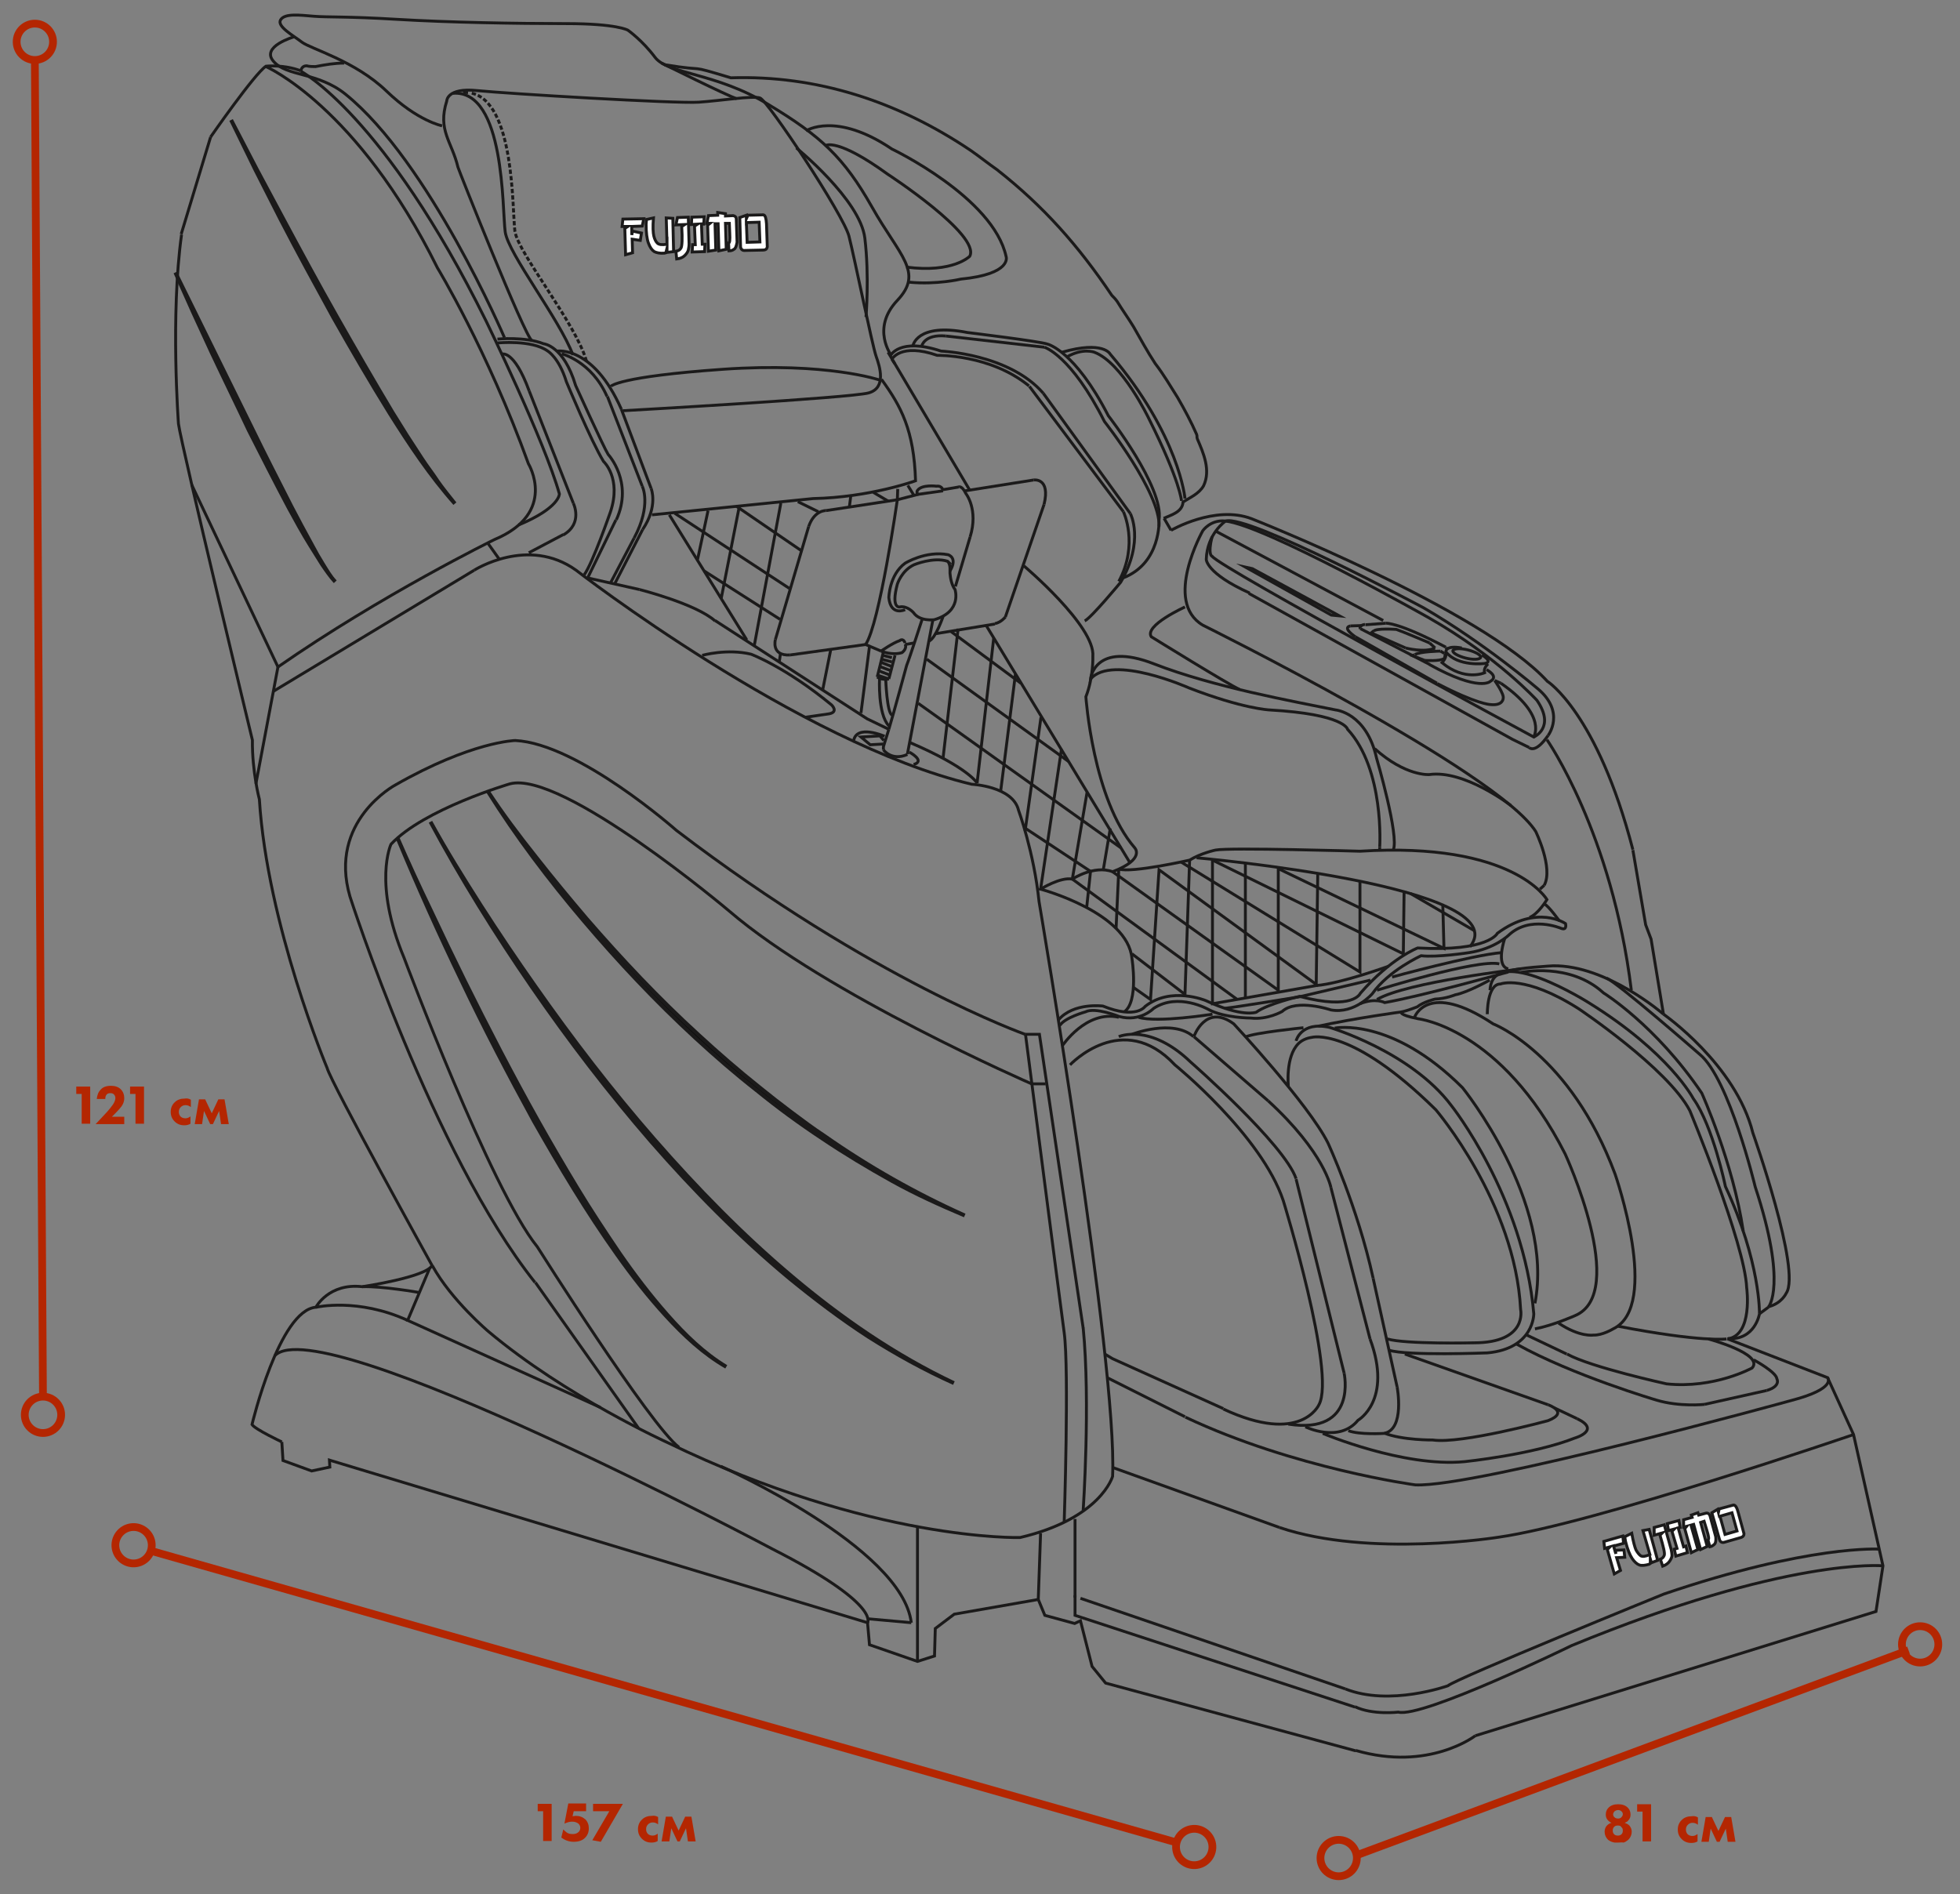 <?xml version="1.0" encoding="UTF-8"?> <!-- Generator: Adobe Illustrator 25.3.1, SVG Export Plug-In . SVG Version: 6.00 Build 0) --> <svg xmlns="http://www.w3.org/2000/svg" xmlns:xlink="http://www.w3.org/1999/xlink" id="Слой_1" x="0px" y="0px" viewBox="0 0 506.3 489.3" style="enable-background:new 0 0 506.3 489.3;" xml:space="preserve"><rect x="0" y="0" width="506.3" height="489.3" fill="#808080" stroke="none"/> <style type="text/css"> .st0{fill-rule:evenodd;clip-rule:evenodd;fill:none;stroke:#1B1A1A;stroke-width:0.75;stroke-miterlimit:10;} .st1{fill-rule:evenodd;clip-rule:evenodd;fill:#080807;stroke:#1B1A1A;stroke-miterlimit:10;} .st2{fill:none;stroke:#1B1A1A;stroke-width:0.75;} .st3{fill:none;stroke:#1B1A1A;stroke-width:0.75;stroke-dasharray:1.111,0.555;} .st4{fill:#FFFFFF;stroke:#1B1A1A;stroke-width:0.75;stroke-miterlimit:10;} .st5{fill:none;stroke:#B42601;stroke-width:2;stroke-miterlimit:10;} .st6{fill:none;stroke:#B42601;stroke-width:2;stroke-miterlimit:10.002;} .st7{fill:#B42601;} </style> <g> <g> <g> <path class="st0" d="M171.6,16.7c12.2,2,4.9-0.3,17.2,3.4c22.1-0.7,43,6,62,18.8c2.3,1.6,4.4,3.3,6.7,4.9 c12.1,9.5,21.1,19.7,29.7,32.5c0.5,0.5,0.9,0.9,1.4,1.6c1.4,2.3,2.8,4.2,4.2,6.5c1.9,3.3,3.5,6.3,5.6,9.5c2.3,3,3.9,5.8,5.8,8.8 c1.9,3.3,3.5,6.3,4.9,9.5c0.2,0.5,0,0.7,0.2,1.2c1.6,3.7,3.5,8.1,1.6,12.1c-1.2,2.1-3.5,3-5.3,4.2c-0.2,2.6-3,3.3-5,4.2"></path> <path class="st0" d="M77.7,18.4c0.1-0.7,0.5-1.4,1.5-1.4c0.7,0.2,1.6,0.2,2.3,0.2c2.6-0.5,4.9-0.9,7.4-0.9"></path> <line class="st0" x1="300.7" y1="133.9" x2="302.5" y2="137"></line> <path class="st0" d="M302.5,137c0,0,11.3-6.6,20.8-3c0,0,59.5,23.5,76.4,42c0,0,12.9,8.1,22.1,43.5"></path> <polyline class="st0" points="421.8,219.6 425.1,238.9 426.5,242.6 429.7,262 "></polyline> <path class="st0" d="M429.7,262c0,0,18.7,13,23.1,30.7c0,0,12.6,35.6,8.6,41.4c0,0-1.2,2.7-4.7,3.5"></path> <line class="st0" x1="456.8" y1="337.7" x2="454.5" y2="339.4"></line> <path class="st0" d="M454.5,339.4c0,0-1.1,6.9-8.2,6.4"></path> <polyline class="st0" points="446.3,345.9 472.1,355.9 478.8,370.6 486.4,404.5 484.6,416.3 381.1,448.4 "></polyline> <path class="st0" d="M381.1,448.4c0,0-12,9.3-30.9,3.8"></path> <polyline class="st0" points="350.2,452.3 285.6,434.8 282.1,430.5 279.1,418.7 277.6,419.4 269.9,417.3 268.2,413.2 246.5,417 241.6,420.7 241.4,427.8 237,429.2 224.6,424.9 224.1,419.2 85.1,377.2 85.2,379 80.5,380 73.1,377.3 72.8,372.5 "></polyline> <path class="st0" d="M72.8,372.5c0,0-7-3.3-7.7-4.5c0,0,7-29.5,16.5-30.3c0,0,3.3-6.3,12-5.3c0,0,16.6-2.5,18-5.5 c0,0-26-47-27.1-51c0,0-15.5-37.1-17.5-69.4c0,0-1.9-7.2-1.8-15.3c0,0-18.3-75.9-19.1-81.7c0,0-2.1-28.2,0.8-48.9"></path> <line class="st0" x1="46.8" y1="60.5" x2="54.4" y2="35.4"></line> <path class="st0" d="M54.4,35.4c0,0,11.3-16.3,14.3-18.3c0,0,4.6-0.5,9,1.2"></path> <path class="st0" d="M134,135.6c10.6-4.4,10.5-8,10.5-8C140.7,114,125.6,83,125.6,83C99.2,29.6,77.7,18.4,77.7,18.4"></path> <line class="st0" x1="49.5" y1="125.2" x2="71.8" y2="172.3"></line> <path class="st0" d="M71.8,172.3c26.9-18.7,55.9-32.9,55.9-32.9c16.5-6.9,8.8-19.6,8.8-19.6C125.8,90.2,113,69.2,113,69.2 c-20.7-41.8-44.3-52-44.3-52"></path> <line class="st0" x1="66.1" y1="202.5" x2="71.8" y2="172.3"></line> <path class="st0" d="M143.9,90.7c0,0,9.3-1.5,16.6,15"></path> <line class="st0" x1="160.5" y1="105.7" x2="168.2" y2="126.2"></line> <path class="st0" d="M168.2,126.2c0,0,1.9,4.5-2.2,10.6"></path> <line class="st0" x1="166" y1="136.8" x2="158.8" y2="150.8"></line> <path class="st0" d="M128.5,87.6c0,0,7.1-0.7,11.9,1.2c0,0,5.2,0.4,8.3,10.8c0,0,7.3,16.1,8.4,17.8c0,0,6.6,7.1,2.1,16.9"></path> <line class="st0" x1="159.1" y1="134.3" x2="151.8" y2="149.3"></line> <path class="st0" d="M129.6,91.5c0,0,3.1-1.4,7.1,9.5"></path> <line class="st0" x1="136.7" y1="101" x2="148.1" y2="130"></line> <path class="st0" d="M148.1,130c0,0,2.6,5.2-2.6,8.2"></path> <line class="st0" x1="145.5" y1="138.1" x2="136.6" y2="142.8"></line> <path class="st0" d="M145.1,91.4c0,0,7.7,1.9,11.7,11"></path> <line class="st0" x1="156.9" y1="102.4" x2="165.9" y2="125.6"></line> <path class="st0" d="M165.9,125.6c0,0,2.5,4.8-2.1,13.4"></path> <line class="st0" x1="163.8" y1="139" x2="157.8" y2="150.4"></line> <path class="st0" d="M128.5,88.6c0,0,8.9-0.9,13,2.1c0,0,2.9,1.7,4.8,7.9c0,0,6.4,15.4,9.6,20.6c0,0,4.7,4.3,1.8,13 c0,0-4.6,13.3-6.8,16.3"></path> <line class="st0" x1="70.6" y1="178.6" x2="122.5" y2="147.3"></line> <path class="st0" d="M122.5,147.3c0,0,13.9-8.9,26.3,0c0,0,57.5,44.6,102.2,55.3c0,0,10.6,0.5,12.1,6.7c0,0,4,10.9,5.3,23.6 c0,0,20.3,119.3,19,148.5c0,0-3,10.9-23.9,15.8c0,0-38.2,1.1-91-24.5c0,0-26.3-11.9-46.3-28.7c0,0-9.6-8.1-14.5-17"></path> <path class="st0" d="M230,91.9c0,0,2.3-4.8,13.1-1.2c0,0,17.6,0.7,26.4,10.9"></path> <line class="st0" x1="269.5" y1="101.6" x2="292" y2="132.7"></line> <path class="st0" d="M292,132.7c0,0,3.7,7-2.5,17.7c0,0-7.6,9.2-9.3,10"></path> <line class="st0" x1="229.4" y1="91" x2="250.6" y2="126.8"></line> <path class="st0" d="M235.8,89.4c0,0,0.9-6.1,14.1-3.5c0,0,18.9,2.3,20.7,3c0,0,7,1.6,15.7,18.5c0,0,14.4,18.5,13.1,26.9 c0,0,0.6,11.2-9.3,15"></path> <path class="st0" d="M306.1,128.8c0,0-1.4-16.3-19.3-37.3c0,0-1.7-3.6-12.5-0.5"></path> <path class="st0" d="M238.1,89.4c0,0,0.6-3.1,6.2-2.6"></path> <line class="st0" x1="244.3" y1="86.8" x2="269.8" y2="89.7"></line> <path class="st0" d="M269.8,89.7c0,0,6.9,2.1,15.5,19.2c0,0,14.5,18.4,14.1,27.1"></path> <path class="st0" d="M305.2,129.4c0,0-0.3-5-8.4-21.2c0,0-6.9-14.5-14.1-17.2c0,0-2.9-1.2-7.1,1.2"></path> <line class="st0" x1="249.3" y1="126.8" x2="267" y2="124"></line> <path class="st0" d="M267,124c0,0,4.4-0.7,2.7,6.3"></path> <line class="st0" x1="269.7" y1="130.3" x2="259.7" y2="159.4"></line> <path class="st0" d="M259.7,159.4c0,0-1.1,1.4-2.7,1.7"></path> <line class="st0" x1="257" y1="161.2" x2="241.7" y2="163.7"></line> <line class="st0" x1="243.6" y1="126.5" x2="247.7" y2="125.8"></line> <path class="st0" d="M247.7,125.8c0,0,0.8-0.4,1.8,1.7c0,0,3.3,4.1,1.1,11.2"></path> <line class="st0" x1="250.6" y1="138.7" x2="246.8" y2="151.5"></line> <path class="st0" d="M243.6,159.3c0,0-1.9,5.6-3.6,6.3"></path> <path class="st0" d="M245.4,146.9c0,0,0,0.5,0,1.2c0.1,1.2,0.4,3,1.3,4.2c0,0,1.9,5.7-5.4,7.8c0,0-3.7,0.5-5.3-1.8 c0,0-1.6-1.9-3.6-1.5c0,0-2.3,0.5-0.6-5.9c0,0,1.1-3.5,4.3-5c0,0,5-2.1,8.7-0.9C244.7,144.9,245.4,145.5,245.4,146.9z"></path> <path class="st0" d="M233.8,157.5c0,0-3.7,1.8-4.2-3.1c0,0,0.1-5.9,4.2-8.9c0,0,5.3-3.3,11.1-2.2c0,0,2.6,0.7,0.5,4.2"></path> <path class="st0" d="M238.2,160c0,0-3.2,9.9-4,11.9c0,0-3.3,12.2-4.6,16.5"></path> <polyline class="st0" points="229.6,188.4 228.2,192.9 228.2,193.7 "></polyline> <path class="st0" d="M228.2,193.7c0,0,2.1,3,6.2,1.2"></path> <line class="st0" x1="234.4" y1="194.8" x2="241" y2="160"></line> <path class="st0" d="M233.8,166.1c-0.5-1.4-1.4-0.6-1.4-0.6c-1.8,0.6-4.8,2.7-4.8,2.7"></path> <line class="st0" x1="227.6" y1="168.2" x2="223.6" y2="166.5"></line> <path class="st0" d="M227.6,168.2c0,0,2.8,1.2,5.4,0.4c0,0,1.4-1,0.8-2.2"></path> <line class="st0" x1="233.8" y1="166.5" x2="236.1" y2="166.1"></line> <line class="st0" x1="231.2" y1="169.3" x2="229.6" y2="175.4"></line> <path class="st0" d="M229.6,175.4c0,0-1.8,0.4-3-0.5"></path> <line class="st0" x1="226.6" y1="174.9" x2="228.2" y2="168.4"></line> <path class="st0" d="M228.8,175.5c0,0,0.3,8.6,1.6,9.2"></path> <path class="st0" d="M227.2,175.2c0,0-0.5,9.3,2.4,12.3"></path> <line class="st0" x1="230.4" y1="169.9" x2="228" y2="169.3"></line> <line class="st0" x1="230.4" y1="171" x2="227.7" y2="170.3"></line> <line class="st0" x1="230.4" y1="172.2" x2="227.3" y2="171"></line> <line class="st0" x1="230.2" y1="173.3" x2="227.3" y2="172.2"></line> <line class="st0" x1="229.9" y1="174.4" x2="227" y2="173.3"></line> <line class="st0" x1="229.6" y1="175.4" x2="226.6" y2="174.4"></line> <line class="st0" x1="151.8" y1="149.3" x2="165.2" y2="152.3"></line> <path class="st0" d="M165.2,152.3c0,0,14.6,3.7,19.5,8.1"></path> <polyline class="st0" points="184.7,160.3 224,185.7 229.6,188.4 "></polyline> <path class="st0" d="M181.4,169.3c0,0,6.4-1.8,12.6-0.3c0,0,8.9,3.3,20.8,13.1c0,0,1.9,1.8-0.6,2.3c0,0-4.8,0.7-6.2,0.9"></path> <path class="st0" d="M228.5,190.2c0,0-7.3-3.2-8,1.2"></path> <path class="st0" d="M234.9,194.3c0,0,4.3,2.3,1.1,3.2"></path> <polyline class="st0" points="228.3,191.3 227.3,190.1 222.4,190.4 224.8,192.4 228.2,192.2 "></polyline> <line class="st0" x1="126" y1="140.3" x2="129" y2="144.5"></line> <path class="st0" d="M399.9,190c0,0,4.6-6-2.7-12.1c0,0-13.8-11.8-29.5-20.9c0,0-45.3-24.2-51.1-22.4c0,0-4.8,3.2-5,9.9 c0,0-0.1,3.6,11.2,8.7"></path> <polyline class="st0" points="322.6,153.3 390.7,191 395,193.1 "></polyline> <path class="st0" d="M395,193.1c0,0,1.5,1.8,4.9-3.1"></path> <path class="st0" d="M375.3,168.1c-0.1,0.6,1.4,1.4,3.3,1.9c2,0.5,3.7,0.4,3.9-0.2c0.1-0.6-1.4-1.4-3.3-1.9 C377.2,167.4,375.5,167.5,375.3,168.1z"></path> <path class="st0" d="M382.8,169.2c0,0,3.1,1.8,0.7,2.2c0,0-6.9,0.9-10-3c0,0-0.2-1.8,4.1-1"></path> <path class="st0" d="M384.4,171.5c0,0-1.3,1.1-0.9,2.3c0,0-5.1,2.3-11-2.6c0,0,1.2-1.2,1-2.4"></path> <path class="st0" d="M384,173c0,0,3.3,1.7,1,3c0,0-2.7,2.9-15.7-4.3"></path> <line class="st0" x1="369.4" y1="171.7" x2="351.4" y2="162.4"></line> <path class="st0" d="M351.4,162.4c0,0-0.6-0.8,1.2-1.1"></path> <line class="st0" x1="352.7" y1="161.4" x2="358" y2="161"></line> <path class="st0" d="M358,161c0,0,3.2-0.3,15.5,6.2"></path> <line class="st0" x1="373.5" y1="167.3" x2="373.9" y2="167.7"></line> <line class="st0" x1="370.7" y1="167.4" x2="369.3" y2="166.1"></line> <path class="st0" d="M369.3,166.1c0,0-7.1-3-8.6-3.5c0,0-5.4-0.4-5.9,0.5"></path> <polyline class="st0" points="354.8,163 354.2,163.5 363.1,167.4 "></polyline> <path class="st0" d="M363.1,167.4c0,0,4.9,1.3,7.6,0"></path> <line class="st0" x1="373.1" y1="168.8" x2="372.1" y2="168.2"></line> <path class="st0" d="M372.1,168.2c0,0-5.3,0.1-6.6,0.9"></path> <polyline class="st0" points="365.4,169.1 364.9,169.4 368,170.6 "></polyline> <path class="st0" d="M368,170.6c0,0,4,0.3,5.1-0.5c0,0,0.4-1.1,0-1.3"></path> <path class="st0" d="M396.1,190.5c0,0,3.9-5.5-8.4-14"></path> <line class="st0" x1="387.7" y1="176.5" x2="386.1" y2="175.8"></line> <path class="st0" d="M386.1,175.8c0,0,2.5,3.5,2.2,4.6c0,0,0,2-3.4,1.6c0,0-3.4-0.1-13.6-5.4"></path> <line class="st0" x1="371.2" y1="176.5" x2="350.1" y2="164.5"></line> <path class="st0" d="M350.1,164.5c0,0-3.5-2.3-1.3-2.8"></path> <line class="st0" x1="348.8" y1="161.7" x2="351.9" y2="161.6"></line> <line class="st0" x1="357.3" y1="160.3" x2="314" y2="137.2"></line> <polygon class="st0" points="346,159.1 323.5,146.9 321.7,146.5 343.9,158.9 "></polygon> <line class="st0" x1="397.8" y1="229.7" x2="398.9" y2="228.7"></line> <path class="st0" d="M398.9,228.7c2.4-4.5-2.2-13.9-2.2-13.9c-9.9-15.6-86-53.3-86-53.3c-10.3-6.1,0-24.4,0-24.4s2-2.9,5.8-2.5 c10.3,1.1,52.6,25,52.6,25c17.7,10.1,27.9,21.3,27.9,21.3c4.9,7.1-0.8,9.5-0.8,9.5s-81-43.7-83.1-46.7c0,0-1.2-0.2,0-5.1"></path> <path class="st0" d="M306.1,156.8c0,0-10.6,4.8-8.7,7.7c0,0,20,12.4,22.8,13.6"></path> <path class="st0" d="M390.3,208.1c0,0-12-9.3-21.1-8c0,0-6.1,0.5-14.1-6.7"></path> <path class="st0" d="M289,224.5c3.3,1.1,18.3-2.3,18.3-2.3c2.9-1.8,6.7-2.6,6.7-2.6c3.6-0.7,37.3,0.3,37.3,0.3 c39.8-2.5,48.3,12.5,48.3,12.5s-2.3,3.8-4.5,4.6"></path> <path class="st0" d="M290.4,261.4c3.8-2.6,2-13.8,2-13.8c-1.1-11.9-23.6-17.9-23.6-17.9s5.1-3.2,8.2-2.6c0,0,5.6-3.7,10.4-1.9 c8.6-3.3,5.7-6.2,5.7-6.2c-10.8-12.5-12.6-39-12.6-39c2-5.1,1.8-10.4,1.8-10.4c0.7-7.8-17.8-23.4-17.8-23.4"></path> <path class="st0" d="M273.4,263.5c3.9-4.6,11.5-3.6,11.5-3.6c8.7,3.5,10.9,0.1,10.9,0.1c6.7-5.3,15.7-1.5,15.7-1.5 c9.4,4.4,13,3,13,3c3-2.2,11.2-4.1,11.2-4.1c13.9,3.7,15.7-0.8,15.7-0.8c7.9-9.1,14.8-11.7,14.8-11.7c18.4,1,20.6-3.8,20.6-3.8 c10.3-7.6,17.6-2.5,17.6-2.5s0.5,1.9-1.2,1.2c0,0-8-3.4-13.5,1.8c0,0-3.6,3.5-10.2,4.5c0,0-8.4,1.3-12.4,0.8 c0,0-8.4,3.8-12.6,9.8c0,0-4.5,5.3-10.7,4.2c0,0-8.9-3-12.6,0.4c0,0-3.8,2.2-8.1,1.7c0,0-6.8,0-10.9-2.2c0,0-7.8-4.5-14.2-0.3 c0,0-3.4,3.6-8.9,2.1c0,0-6.2-2.5-8.7-1.2c0,0-5.4,1.5-6.6,3.5"></path> <path class="st0" d="M402.8,237.9c0,0-2.7-3.8-3.9-4.4"></path> <path class="st0" d="M399.6,191.1c0,0,16.8,24,21.8,64.7"></path> <path class="st0" d="M429.7,262c0,0-14.6-12.7-28.5-12.5c0,0-9.6,0.5-11.7,1.5"></path> <path class="st0" d="M456.8,337.7c0,0,5-5.6-3.4-31.1c0,0-6.7-27.9-14.3-34.2c0,0-21.3-18.6-24.1-19.7"></path> <path class="st0" d="M392.9,251.2c0,0,12.6-2.7,21.3,5.3c0,0,13.5,8.3,25.4,25.9c0,0,8.1,18,10.7,35.6"></path> <path class="st0" d="M384.2,262c0,0-0.1-7.8,3.4-7.8c0,0,6.2-2.5,20.2,6.4c0,0,23,15.4,28.7,26.3c0,0,14.2,34.2,14.7,45.8 c0,0,1.7,12.3-5,13.2"></path> <path class="st0" d="M454.5,339.4c0,0,0.3-13.3-8.8-32.9c0,0-3.2-15.6-8.3-22.7c0,0-6.1-11.8-26.9-24.7c0,0-24.9-15.8-25.6-3.3"></path> <path class="st0" d="M402.6,341.8c5.5,3.7,9,3.1,9,3.1c2.3,0.1,5.1-1.6,5.1-1.6c12.4-5.9,0.5-40,0.5-40 c-11.6-31.2-31.5-38.8-31.5-38.8c-17-11.3-20.3-1.7-20.3-1.7"></path> <path class="st0" d="M384.8,253.2c0,0-5.7,3.2-8.9,3.8c0,0-2.4,1-5.2,1.1c0,0-3,0.7-4.6,2c0,0-2.5,1-4,1.3c0,0-1.2,0.7,4.3,1.8 c0,0,21.4,2.4,37.9,34.9c0,0,16.6,36,2.5,41.8c0,0-5.6,2.5-10.3,3.4"></path> <path class="st0" d="M344.8,265.6c0,0,14.6-3,33,15.4c0,0,23.8,29.4,18.7,55.7"></path> <path class="st0" d="M332.8,280.6c0,0-0.8-7.6,2.6-11c0.8-0.8,2-1.4,3.4-1.6c0,0,10.1-3,32.1,18.7c0,0,20.5,24,21.9,51.6 c0,0,1.9,8.6-12.1,8.6c0,0-17.7,0.4-22.3-1"></path> <path class="st0" d="M334.8,268.9c0,0,1.2-5.1,8.6-3.5c0,0,21,6.2,31.5,20.2c0,0,18.7,23.5,21.3,53.8c0,0,0.1,9-12,10.1 c0,0-20.9,0.8-25.4-0.7"></path> <path class="st0" d="M276.4,275.1c0,0,13.6-14.5,27.1,0c0,0,22.4,18.2,28,35.1c0,0,13.7,44.5,9.2,52.7c0,0-4.6,10.5-24.7,1.1"></path> <polyline class="st0" points="316,363.9 287.4,351 285.4,349.8 "></polyline> <path class="st0" d="M289,267.8c0,0,8-3.6,18.6,6.6c0,0,24.2,21.2,27.2,30.1"></path> <line class="st0" x1="334.8" y1="304.6" x2="347.2" y2="354.7"></line> <path class="st0" d="M347.2,354.7c0,0,3.6,16-14.4,13.2"></path> <path class="st0" d="M337.2,368.6c0,0,8.7,4.3,13.6-1.7c0,0,9-5.1,3.1-21"></path> <line class="st0" x1="353.9" y1="345.9" x2="343.8" y2="306.8"></line> <path class="st0" d="M343.8,306.8c0,0-1.6-9-16.2-22.4"></path> <line class="st0" x1="327.6" y1="284.4" x2="308.4" y2="267.8"></line> <path class="st0" d="M308.4,267.8c0,0,3-8.7,10.3-3.3c0,0,19.2,20.6,24.3,30.7c0,0,7.7,16.6,11.7,35"></path> <line class="st0" x1="354.7" y1="330.2" x2="360.9" y2="358.3"></line> <path class="st0" d="M360.9,358.3c0,0,2.1,11-3.4,12c0,0-6.3,0.4-9.2-0.7"></path> <path class="st0" d="M292.4,267.2c0,0,10.5-4.1,15.9,0.6"></path> <path class="st0" d="M446,345.9c0,0-6.4,0.9-28.1-3.3"></path> <path class="st0" d="M472.1,355.9c0,0,2.5,2.8-9.4,5.9c0,0-81.5,22.5-97.1,21.8c0,0-31.2-4.2-59.4-17.5"></path> <line class="st0" x1="306.1" y1="366" x2="286" y2="355.9"></line> <path class="st0" d="M478.8,370.6c0,0-67,23-91.6,26.5c0,0-33.4,5.4-56.7-2.5"></path> <line class="st0" x1="330.5" y1="394.6" x2="287.4" y2="379.1"></line> <path class="st0" d="M485.5,400.2c0,0-18.1-1.2-55.7,11.6c0,0-53.6,21.8-55.8,23.7c0,0-15,5.4-26.5,0.8"></path> <line class="st0" x1="347.5" y1="436.3" x2="279.1" y2="412.9"></line> <path class="st0" d="M486.4,404.5c0,0-24.8-2.3-80.4,20.6c0,0-38.5,18.8-44.8,17.2c0,0-6.6,0.8-11.2-1.4"></path> <polyline class="st0" points="350,441 277.7,417.3 277.7,413.4 277.7,412.1 "></polyline> <line class="st0" x1="277.7" y1="392.4" x2="277.7" y2="412.7"></line> <line class="st0" x1="268.8" y1="396.1" x2="268.2" y2="413.2"></line> <line class="st0" x1="237" y1="429.2" x2="237" y2="394.3"></line> <path class="st0" d="M224.1,419.2c0,0,3.4-4.8-24.5-19c0,0-116.8-62.1-128.6-50"></path> <polyline class="st0" points="111,327.6 105.3,341.1 155.1,363.6 "></polyline> <path class="st0" d="M81.7,337.7c0,0,10.7-2.5,23.6,3.4"></path> <path class="st0" d="M108.3,333.9c0,0-9.7-1.7-14.7-1.5"></path> <line class="st0" x1="224.3" y1="418.2" x2="235.4" y2="419.2"></line> <path class="st0" d="M235.4,419.2c-2.4-19.6-49.2-40.4-49.2-40.4"></path> <path class="st0" d="M441.3,345.9c0,0,14.5,3.9,11.3,7.5c0,0-9.8,5.4-22.1,4.1c0,0-19.6-4.3-25.7-7.7"></path> <line class="st0" x1="404.7" y1="349.8" x2="394.4" y2="344.9"></line> <path class="st0" d="M453,351.3c0,0,5.8,3.1,6,4.9c0,0,1.1,1.9-2.6,3"></path> <line class="st0" x1="456.4" y1="359.2" x2="440.3" y2="362.8"></line> <path class="st0" d="M440.3,362.8c0,0-6.4,0.7-12.4-1.1c0,0-21.7-6.4-36.2-14.5"></path> <line class="st0" x1="362.9" y1="349.8" x2="399.9" y2="362.9"></line> <path class="st0" d="M399.9,362.9c0,0,5.6,1.9,0,4.1c0,0-22.4,6.1-29.8,5c0,0-7.8,0.1-12.6-1.8"></path> <path class="st0" d="M341.7,370.3c0,0,20.8,8.8,36.6,7.3c0,0,17.6-1.8,28.5-6.1c0,0,6.9-2,0.6-5"></path> <line class="st0" x1="407.4" y1="366.5" x2="401.5" y2="363.7"></line> <path class="st0" d="M389.6,251.1c0,0-22.6,6.3-31.9,7.9c0,0-2.4-1.3-6.4,0.3"></path> <path class="st0" d="M336.7,265.5c0,0-12.9,1.3-15,2.4"></path> <path class="st0" d="M243.6,126.8c0,0-0.1-1.4-1.7-1.2c0,0-3.8-0.5-4.9,1.1c0,0-0.3,0.3,0,0.9"></path> <polyline class="st0" points="237,127.5 237.2,127.7 243.6,126.8 "></polyline> <path class="st0" d="M213.3,37.6c0,0,2.9-2.1,16,7.4c0,0,24.1,15.7,21.2,21.2c0,0-4.3,4.4-16.4,2.8"></path> <path class="st0" d="M279.8,390.2c0,0,1.9-28.1,0-47.2"></path> <polyline class="st0" points="279.8,343.1 268.5,267.2 264.8,267.2 "></polyline> <path class="st0" d="M264.8,267.2c0,0-39.3-13.9-90.1-52.7c0,0-25.3-22.4-41.6-23.2c0,0-11.2,0.2-31,11.5c0,0-17.4,9.3-11.7,28.8 c0,0,21.3,66.3,47.8,99.7"></path> <line class="st0" x1="138.3" y1="331.3" x2="164.9" y2="368.9"></line> <path class="st0" d="M274.9,393.1c0,0,1.3-39.2,0-48.8c-1.3-9.6-10-77.1-10-77.1"></path> <line class="st0" x1="270.1" y1="280" x2="266.5" y2="280"></line> <path class="st0" d="M266.5,280c0,0-53.1-23.1-78.2-44.7c0,0-43.1-36.4-56.6-32.8c0,0-22.2,6.5-30.7,15.6c0,0-4.7,10,3.4,29.4 c0,0,22.4,59.8,34.4,74.6c0,0,29.1,46.1,36.6,51.8"></path> <line class="st0" x1="354" y1="253.2" x2="335.7" y2="257.5"></line> <path class="st0" d="M335.7,257.5c0,0-15.2,2.5-19.4,3"></path> <path class="st0" d="M392.9,250.3c0,0-29.5,3.4-37.2,7.9"></path> <path class="st0" d="M388.7,242.4c0,0-0.6,1.8-0.8,3.6c-0.2,1.9,0,3.9,1.7,4.3"></path> <path class="st0" d="M355.7,255.8c0,0,25.9-8.1,31.6-6.8"></path> <path class="st0" d="M359.6,252.4c0,0,20.8-5.7,28.3-6.3"></path> <path class="st0" d="M313.2,262c0,0-14.3,2.3-19.1,0.8"></path> <path class="st0" d="M274.4,270.2c0,0,6.1-9.3,14.6-7.4"></path> <path class="st0" d="M208.2,33.8c0,0,7.7-5.1,22.2,4.7c0,0,26.2,12.5,29.5,27.8c0,0,1.6,4.5-11.7,5.8c0,0-6.3,1.5-13.3,0.8"></path> <path class="st0" d="M362.1,261.4c0,0-11.9,1.6-21.6,3.7"></path> <path class="st1" d="M59.7,31L66,43.9l6.5,12.8c4.4,8.5,9,16.9,13.6,25.3c4.7,8.3,9.5,16.6,14.6,24.8 c5.1,8.1,10.4,16.1,16.8,23.3c-1.5-1.9-3-3.7-4.4-5.7c-1.3-2-2.8-3.9-4.1-5.9l-3.9-6l-3.8-6.1c-4.9-8.2-9.7-16.5-14.4-24.8 c-4.7-8.3-9.3-16.8-13.8-25.2l-6.8-12.7L59.7,31z"></path> <path class="st1" d="M45.3,70.4l4.6,10.3l4.7,10.2c3.2,6.8,6.5,13.5,9.7,20.3c3.4,6.7,6.8,13.4,10.3,20c1.8,3.3,3.6,6.6,5.6,9.8 c1,1.6,2,3.2,3,4.8c1.1,1.6,2.1,3.1,3.4,4.5c-1.3-1.4-2.2-3-3.2-4.6c-1-1.6-1.9-3.2-2.8-4.9c-1.8-3.3-3.6-6.6-5.3-9.9 c-3.4-6.7-6.8-13.3-10.1-20.1L45.3,70.4z"></path> <path class="st1" d="M126,204.4c7.4,11.8,15.8,22.9,24.8,33.5c9,10.6,18.6,20.8,28.8,30.2c5.1,4.7,10.4,9.3,15.9,13.6 c5.4,4.4,11,8.5,16.9,12.4c5.8,3.9,11.8,7.5,17.9,10.9c6.1,3.4,12.5,6.3,18.9,9c-12.7-5.7-24.9-12.6-36.3-20.6 c-2.9-1.9-5.7-4-8.5-6.1c-2.8-2.1-5.5-4.2-8.2-6.4c-5.4-4.3-10.7-8.9-15.8-13.6c-10.3-9.4-19.8-19.5-28.9-30 c-4.5-5.3-8.9-10.6-13.2-16.1C134,215.8,129.8,210.2,126,204.4z"></path> <path class="st1" d="M111.2,212.3c7.9,14.7,16.8,29,26.3,42.8c9.5,13.8,19.7,27.1,30.7,39.8c11,12.6,22.8,24.6,35.8,35.4 c6.5,5.3,13.2,10.4,20.3,15c7.1,4.5,14.5,8.6,22.1,12c-15.2-7.2-29.1-16.8-41.9-27.6c-12.8-10.8-24.5-22.8-35.5-35.4 c-11-12.6-21.2-25.9-30.8-39.6c-4.8-6.8-9.5-13.8-14-20.8C119.6,226.7,115.2,219.6,111.2,212.3z"></path> <path class="st1" d="M102.7,216.5c5.2,12.5,10.7,24.8,16.6,37c5.8,12.2,12.1,24.2,18.6,36.1c6.7,11.8,13.6,23.4,21.5,34.5 c3.9,5.5,8.1,10.9,12.7,15.9c4.6,5,9.6,9.7,15.5,13.1c-5.8-3.5-10.7-8.3-15.2-13.4c-4.5-5.1-8.6-10.5-12.4-16 c-3.8-5.6-7.5-11.2-11-17c-3.5-5.8-6.9-11.6-10.2-17.5c-6.6-11.8-12.8-23.8-18.8-35.9c-3-6.1-5.9-12.1-8.8-18.3 C108.2,228.8,105.4,222.7,102.7,216.5z"></path> <line class="st0" x1="236.1" y1="128" x2="234.5" y2="125.4"></line> <line class="st0" x1="222.4" y1="184.2" x2="224.6" y2="167"></line> <line class="st0" x1="231.1" y1="93.9" x2="230.4" y2="92.8"></line> <path class="st0" d="M230.4,92.8c0,0,2.2-4.3,11.7-1c0,0,13.7-0.3,23.7,7.9"></path> <line class="st0" x1="265.9" y1="99.8" x2="290.2" y2="132.2"></line> <path class="st0" d="M290.2,132.2c0,0,4,8.4-1.2,18"></path> <line class="st0" x1="214.6" y1="167.8" x2="212.5" y2="178.3"></line> <line class="st0" x1="201.6" y1="168.9" x2="201.3" y2="171"></line> <line class="st0" x1="201.7" y1="130" x2="194.8" y2="167"></line> <line class="st0" x1="191" y1="130.7" x2="186.3" y2="154.6"></line> <line class="st0" x1="182.9" y1="131.9" x2="180.2" y2="144.5"></line> <path class="st0" d="M166.8,122.3"></path> <path class="st0" d="M168.9,107.2"></path> <line class="st0" x1="231.9" y1="126.3" x2="231.8" y2="129.1"></line> <path class="st0" d="M231.8,129.1c0,0-4.6,32.1-8.2,37.4"></path> <line class="st0" x1="223.6" y1="166.5" x2="204.1" y2="169.2"></line> <path class="st0" d="M204.1,169.2c-5,0.3-3.8-4-3.8-4"></path> <line class="st0" x1="200.3" y1="165.2" x2="208.9" y2="136"></line> <path class="st0" d="M208.9,136c1.5-4.3,4.5-4.1,4.5-4.1"></path> <polyline class="st0" points="213.4,131.9 231.8,129.1 237.2,127.7 "></polyline> <line class="st0" x1="262.3" y1="174.2" x2="258.5" y2="204.3"></line> <line class="st0" x1="256.7" y1="164.8" x2="252.4" y2="202.3"></line> <path class="st0" d="M252.4,202.3c0,0-2.2-4-17.4-10.5"></path> <line class="st0" x1="247.5" y1="162.4" x2="243.6" y2="195.9"></line> <line class="st0" x1="268.9" y1="185.3" x2="264.8" y2="214.7"></line> <line class="st0" x1="274.2" y1="193.5" x2="268.8" y2="229.7"></line> <line class="st0" x1="286.8" y1="214" x2="285" y2="224.7"></line> <path class="st0" d="M220.3,112.6"></path> <path class="st0" d="M230.7,118.7"></path> <line class="st0" x1="229.5" y1="129.5" x2="225.6" y2="127.2"></line> <path class="st0" d="M176.1,106.9"></path> <path class="st0" d="M212.5,131.7"></path> <path class="st0" d="M162,109.7"></path> <path class="st0" d="M207.5,141.1"></path> <line class="st0" x1="203.9" y1="152" x2="174.3" y2="132.6"></line> <line class="st0" x1="263.7" y1="176.5" x2="245.6" y2="163.1"></line> <line class="st0" x1="276" y1="196.7" x2="239.4" y2="170.3"></line> <line class="st0" x1="289.5" y1="219" x2="237.2" y2="181.7"></line> <polyline class="st0" points="264.9,214 281.7,225.1 280.7,234.5 "></polyline> <line class="st0" x1="380.8" y1="240.4" x2="364.3" y2="230.8"></line> <polyline class="st0" points="319.6,258.2 277,227.1 280.8,204.7 "></polyline> <path class="st0" d="M356.4,218.8l0,0.9L356.4,218.8z"></path> <path class="st0" d="M356.4,218.8c0,0,1.3-20-8.3-30.4c0,0-0.7-3.9-20.2-5c0,0-6.9-0.3-20.8-5.7c0,0-19.7-8.8-25.4-2.3 c0,0,1-9.9,16.4-3.9c15.4,6,36.1,9.7,46.9,11.9c0,0,8,0.7,10.6,12.5c0,0,5.9,20.1,4.3,23.7"></path> <polyline class="st0" points="372.7,233.8 373,245 330.2,224.4 330.2,255.8 287.4,225.2 "></polyline> <polyline class="st0" points="362.7,230.4 362.5,246.4 313.2,222.2 "></polyline> <polyline class="st0" points="351.3,227.7 351.3,251.1 305.1,222.7 "></polyline> <polyline class="st0" points="340.4,225.7 340,254.3 299.4,224.7 297.2,258.2 292.8,255.1 "></polyline> <line class="st0" x1="321.7" y1="223" x2="321.7" y2="257.8"></line> <polyline class="st0" points="313.2,222.2 313.2,259.3 340,254.6 "></polyline> <path class="st0" d="M340,254.6c6.3-0.5,18.7-5,18.7-5"></path> <polyline class="st0" points="307.3,222.2 306.1,256.9 292.4,246.4 "></polyline> <line class="st0" x1="289" y1="224.5" x2="288.3" y2="239.9"></line> </g> <line class="st0" x1="219.8" y1="127.9" x2="219.4" y2="131"></line> <line class="st0" x1="192.9" y1="165.3" x2="172.9" y2="133"></line> <line class="st0" x1="201.5" y1="160" x2="181.9" y2="147.5"></line> <line class="st0" x1="291.9" y1="222.9" x2="254.7" y2="161.5"></line> <path class="st0" d="M379.7,244.6c12.6-15.7-70.6-23-70.6-23"></path> </g> <g> <path class="st2" d="M230.3,91.9c0,0-5.4-7,1.5-14.3c6.9-7.3,0.6-11.4-6.6-24.2C218,40.7,212.1,35.2,198.5,27 c-13.6-8.3-26-7.8-29.3-12.2c-3.3-4.4-7-7-7-7s-2.8-1.7-15.9-1.7c-13.1,0-30.4-0.3-43.7-1.1C89.4,4.2,84.8,4.5,81.1,4.2 s-7.5-0.8-8.6,0.9c-1.1,1.7,3.3,4.1,5.5,5.8c2.2,1.7,13.7,4.8,21.8,12.6c8.1,7.8,14.4,9,14.4,9"></path> <path class="st2" d="M76,9.5c0,0-8.8,2.5-5.3,6.4c3.4,3.9,11.4,2.7,18.5,8.4c21.7,17.5,41.1,62.9,41.1,62.9"></path> <path class="st2" d="M137.4,88c-1.9-1.2-19-44.3-19.1-44.8c-1.6-6.7-5.3-9.5-2.9-17.1c0,0,0-3.5,7.8-2.7c7.9,0.8,51.4,3.4,57.3,3 c5.8-0.4,13.8-1.7,15.8-1.1c2,0.6,21.6,30.2,23,35.7c1.4,5.5,6,28.1,7,31c1,2.8,2.7,8.2-1.9,9.5c-4.6,1.3-63.4,4.6-63.4,4.6"></path> <path class="st2" d="M148,91.7c-3.5-9.3-16.7-26.1-17.5-31.8c-0.8-5.8,0-36.8-13.5-35.8"></path> <path class="st3" d="M151.5,93.3c-2.8-9.9-17.7-27.9-18.5-33.6C132.3,54.2,133,26,121.5,24"></path> <path class="st2" d="M120.9,23.9c-0.4,0-0.9,0-1.3,0"></path> <path class="st2" d="M170.9,16.3c0,0,16.9,8.4,19.4,9.2"></path> <path class="st2" d="M205.7,38.2c0,0,16.5,13.4,17.7,23.3s0.3,20.4,0.3,20.4"></path> <path class="st2" d="M227.7,98c5.1,7,8.4,13.2,8.8,26.2c0,0-11.8,4.3-26.5,4.6l-41.6,4.2"></path> <path class="st2" d="M227.3,98.2c0,0-13.6-4.7-40.6-2.8c-27.1,1.9-28.9,4.4-28.9,4.4"></path> </g> <line class="st0" x1="207.2" y1="142.4" x2="190.1" y2="130.7"></line> <line class="st0" x1="211.4" y1="132.2" x2="206.1" y2="129.6"></line> <g> <path class="st4" d="M427.3,394.6l2.6-0.7l1.8,6.4c0.1,0.6,0.2,1.1,0.2,1.5c0,0.4-0.2,0.9-0.6,1.5c-0.4,0.6-1,1-1.8,1.3l-0.6-1.8 c0.5-0.2,0.8-0.5,1-1c0.2-0.5-0.2-2.2-1.1-5.2l0.6-0.6l-2.1,0.6L427.3,394.6z"></path> <polygon class="st4" points="430.7,393.6 433.7,392.8 434,394.6 433.5,394.7 434.9,399.6 435.5,399.4 435.9,401.1 432.9,402 432.5,400.2 433.2,400 431.9,395.6 432.5,395 431,395.4 "></polygon> <path class="st4" d="M438.6,390.8l0.2,0.6l1.9-0.5c0.5-0.1,0.8,0.2,1,0.6l1.5,5.5c0.1,0.9,0,1.6-0.3,1.9c-0.3,0.3-0.7,0.6-1.2,0.7 l-0.5-1.8c0.3-0.1,0.2-0.9-0.3-2.5l-0.7-2.3l-0.9,0.3l1.7,6.2l-1.7,0.8l-1.8-6.5l-0.7,0.2l1.8,6.3l-1.7,0.8l-1.7-6.2l0.5-0.6 l-0.8,0.2l0-1.9l2.2-0.6l-0.2-0.6L438.6,390.8z"></path> <path class="st4" d="M445.6,396.4l3.1-0.9l-1.3-4.7l-3.1,0.9L445.6,396.4L445.6,396.4z M443.7,389.9L443.7,389.9l0.2,0.8l0.2-0.9 l3.7-1c0.5,0,0.9,0.7,1.2,1.9l1.5,5.5c0,0.5-0.2,0.8-0.8,1l-4.2,1.2c-0.6,0.2-1.1,0-1.3-0.6l-2-7L443.7,389.9z"></path> <path class="st4" d="M421.5,396.1c0.4,2.2,0.8,3.6,1.1,4.3c0.4,0.7,0.8,1.2,1.2,1.5c0.5,0.3,1.2,0.2,2.4-0.3l-1.8-6.2l1.6-0.3 l2.2,8l-1.6,0.6l-0.3-1l0,1.2l-0.3,0.2c-1,0.3-1.9,0.4-2.5,0.2c-0.6-0.2-1.3-0.8-1.9-1.7c-0.6-0.9-1.2-2.4-1.7-4.4l-0.2-1.2 L421.5,396.1z"></path> <polygon class="st4" points="414.3,398.2 419.2,396.8 419.4,398.7 416.8,399.4 417.4,401.4 417.3,400.5 419.5,400.4 419.7,402.3 417.6,402.4 418.6,405.7 417,406.6 415.2,400.3 415.9,399.6 414.5,400 "></polygon> </g> <g> <path class="st4" d="M175,56.2l2.8-0.1L178,63c0,0.6-0.1,1.1-0.2,1.6c-0.1,0.4-0.4,0.9-0.9,1.4c-0.5,0.5-1.2,0.8-2.1,0.9l-0.2-2 c0.6-0.1,1-0.3,1.3-0.8c0.3-0.5,0.4-2.3,0.2-5.6l0.8-0.5l-2.3,0.1L175,56.2z"></path> <polygon class="st4" points="178.7,56.1 181.9,56 181.8,57.9 181.2,57.9 181.4,63.1 182.1,63.1 182,65 178.8,65.1 178.9,63.2 179.6,63.2 179.4,58.4 180.2,57.9 178.6,58 "></polygon> <path class="st4" d="M187.4,55.2l0,0.6l2-0.1c0.5,0.1,0.8,0.4,0.8,0.9l0.2,6c-0.2,1-0.4,1.6-0.8,1.8c-0.4,0.3-0.8,0.4-1.3,0.4 l-0.1-2c0.3,0,0.4-0.8,0.3-2.6l-0.1-2.5l-1,0l0.2,6.7l-1.9,0.4l-0.2-7l-0.8,0l0.2,6.8l-1.9,0.3l-0.2-6.7l0.6-0.5l-0.8,0l0.4-2 l2.4-0.1l0-0.7L187.4,55.2z"></path> <path class="st4" d="M193,62.6l3.3-0.1l-0.2-5.1l-3.3,0.1L193,62.6L193,62.6z M192.8,55.6L192.8,55.6l0,0.9l0.4-0.9l4-0.1 c0.5,0.1,0.7,0.9,0.8,2.3l0.2,6c-0.1,0.5-0.4,0.8-1.1,0.8l-4.6,0.1c-0.7,0.1-1.1-0.3-1.2-0.9l-0.2-7.6L192.8,55.6z"></path> <path class="st4" d="M168.8,56.3c-0.2,2.3-0.1,3.9,0.1,4.7c0.2,0.8,0.5,1.4,0.9,1.8c0.4,0.4,1.2,0.5,2.5,0.3l-0.2-6.8l1.7,0.1 L174,65l-1.7,0.2l0-1.1l-0.3,1.2l-0.4,0.1c-1.1,0.1-2-0.1-2.6-0.4c-0.6-0.4-1.1-1.1-1.5-2.2c-0.4-1.1-0.6-2.7-0.6-4.9l0.1-1.2 L168.8,56.3z"></path> <polygon class="st4" points="160.9,56.6 166.3,56.5 165.9,58.4 163.2,58.5 163.2,60.7 163.4,59.7 165.7,60.2 165.4,62.1 163.3,61.8 163.4,65.3 161.6,65.8 161.4,59 162.2,58.5 160.7,58.5 "></polygon> </g> </g> <g id="Слой_4"> <g id="Слой_2_1_"> <g> <line class="st5" x1="38.5" y1="400.5" x2="304" y2="476"></line> <ellipse transform="matrix(0.988 -0.154 0.154 0.988 -61.159 10.107)" class="st5" cx="34.6" cy="399.2" rx="4.7" ry="4.7"></ellipse> <ellipse transform="matrix(0.988 -0.154 0.154 0.988 -69.882 53.295)" class="st5" cx="308.6" cy="477.1" rx="4.7" ry="4.7"></ellipse> </g> <g> <line class="st5" x1="350.1" y1="479.4" x2="493" y2="426.3"></line> <circle class="st5" cx="345.8" cy="480" r="4.7"></circle> <ellipse class="st6" cx="496" cy="424.8" rx="4.7" ry="4.7"></ellipse> </g> <g> <line class="st5" x1="9" y1="15" x2="11.1" y2="361"></line> <circle class="st5" cx="11.1" cy="365.5" r="4.7"></circle> <circle class="st5" cx="9" cy="10.8" r="4.7"></circle> </g> </g> </g> <g> <path class="st7" d="M418,476c-0.4,0-0.7,0-0.9,0c-0.2,0-0.5-0.1-0.8-0.2c-0.3-0.1-0.6-0.3-0.9-0.5c-0.6-0.6-0.9-1.3-0.9-2.1 c0-0.6,0.2-1.2,0.6-1.6c0.3-0.3,0.7-0.6,1.2-0.7c-0.3-0.1-0.6-0.3-0.9-0.6c-0.4-0.4-0.6-0.9-0.6-1.5c0-0.7,0.2-1.3,0.7-1.8 c0.6-0.6,1.4-0.9,2.5-0.9c1.1,0,1.9,0.3,2.5,0.9c0.5,0.5,0.7,1.1,0.7,1.8c0,0.6-0.2,1.1-0.6,1.5c-0.2,0.3-0.5,0.4-0.9,0.6 c0.5,0.2,0.9,0.4,1.2,0.7c0.4,0.5,0.6,1,0.6,1.6c0,0.8-0.3,1.5-0.9,2.1c-0.4,0.3-0.8,0.6-1.2,0.7C419,475.9,418.5,476,418,476z M417.9,471.6c-0.4,0-0.7,0.1-0.9,0.3c-0.3,0.3-0.4,0.6-0.4,1c0,0.4,0.1,0.7,0.4,1c0.2,0.2,0.6,0.3,0.9,0.3c0.4,0,0.7-0.1,0.9-0.3 c0.3-0.2,0.4-0.6,0.4-1c0-0.4-0.1-0.7-0.4-0.9C418.7,471.7,418.4,471.6,417.9,471.6z M418,467.6c-0.3,0-0.6,0.1-0.9,0.3 c-0.2,0.2-0.4,0.5-0.4,0.8c0,0.3,0.1,0.6,0.4,0.8c0.2,0.2,0.5,0.3,0.9,0.3c0.3,0,0.6-0.1,0.8-0.3c0.2-0.2,0.4-0.5,0.4-0.8 c0-0.3-0.1-0.6-0.4-0.8C418.6,467.7,418.3,467.6,418,467.6z"></path> <path class="st7" d="M424.3,475.8V468h-1.4v-1.9h3.6v9.6H424.3z"></path> <path class="st7" d="M438.6,469.5v1.9c-0.4-0.3-0.8-0.5-1.4-0.5c-0.5,0-0.9,0.2-1.2,0.5c-0.3,0.3-0.5,0.7-0.5,1.2 c0,0.5,0.1,0.8,0.4,1.2c0.3,0.3,0.7,0.5,1.3,0.5c0.5,0,0.9-0.2,1.3-0.5v1.9c-0.5,0.3-1,0.4-1.6,0.4c-1,0-1.8-0.3-2.5-1 c-0.7-0.7-1-1.5-1-2.5c0-1,0.4-1.9,1.1-2.5c0.6-0.6,1.5-0.9,2.5-0.9C437.6,469.1,438.1,469.2,438.6,469.5z"></path> <path class="st7" d="M439.5,475.8l1.1-6.4h1.6l1.7,3.6l1.7-3.6h1.6l1.1,6.4h-2l-0.5-3.4l-1.6,3.4h-0.7l-1.6-3.4l-0.5,3.4H439.5z"></path> </g> <g> <path class="st7" d="M21.1,290.4v-7.8h-1.4v-1.9h3.6v9.6H21.1z"></path> <path class="st7" d="M32.1,288.5v1.9h-7.4l2.9-3.1c0.7-0.8,1.2-1.4,1.6-2c0.4-0.6,0.6-1.2,0.6-1.6c0-0.4-0.1-0.7-0.4-1 c-0.2-0.2-0.5-0.3-0.9-0.3c-0.4,0-0.7,0.1-0.9,0.3c-0.3,0.3-0.4,0.7-0.4,1.2H25c0.1-1,0.4-1.8,1-2.4c0.6-0.7,1.5-1,2.7-1 c1,0,1.9,0.3,2.5,0.9c0.6,0.6,0.9,1.4,0.9,2.3c0,0.7-0.2,1.4-0.7,2.1c-0.3,0.4-0.8,1-1.5,1.7l-1,1H32.1z"></path> <path class="st7" d="M35,290.4v-7.8h-1.4v-1.9h3.6v9.6H35z"></path> <path class="st7" d="M49.3,284.1v1.9c-0.4-0.3-0.8-0.5-1.4-0.5c-0.5,0-0.9,0.2-1.2,0.5c-0.3,0.3-0.5,0.7-0.5,1.2 c0,0.5,0.1,0.8,0.4,1.2c0.3,0.3,0.7,0.5,1.3,0.5c0.5,0,0.9-0.2,1.3-0.5v1.9c-0.5,0.3-1,0.4-1.6,0.4c-1,0-1.8-0.3-2.5-1 c-0.7-0.7-1-1.5-1-2.5c0-1,0.4-1.9,1.1-2.5c0.6-0.6,1.5-0.9,2.5-0.9C48.3,283.7,48.8,283.8,49.3,284.1z"></path> <path class="st7" d="M50.3,290.4l1.1-6.4H53l1.7,3.6l1.7-3.6H58l1.1,6.4h-2l-0.5-3.4l-1.6,3.4h-0.7l-1.6-3.4l-0.5,3.4H50.3z"></path> </g> <g> <path class="st7" d="M140.3,475.7v-7.8h-1.4V466h3.6v9.6H140.3z"></path> <path class="st7" d="M151.4,466v1.9h-3.2l-0.3,1.3c0.3,0,0.5-0.1,0.8-0.1c1,0,1.8,0.3,2.5,0.9c0.6,0.6,0.9,1.4,0.9,2.3 c0,1-0.3,1.8-1,2.5c-0.7,0.7-1.7,1-2.9,1c-1.2,0-2.3-0.4-3.2-1.1l0.5-2.1c0.3,0.3,0.6,0.6,0.9,0.8c0.4,0.3,0.9,0.4,1.5,0.4 c0.6,0,1-0.1,1.4-0.4c0.4-0.3,0.6-0.7,0.6-1.2c0-0.5-0.2-0.8-0.5-1.1c-0.4-0.3-0.9-0.5-1.6-0.5c-0.7,0-1.3,0.2-2,0.5l1-5.2H151.4z"></path> <path class="st7" d="M153,475.4l4.4-7.5h-4.2V466h7.7l-5.7,9.8L153,475.4z"></path> <path class="st7" d="M170,469.4v1.9c-0.4-0.3-0.8-0.5-1.4-0.5c-0.5,0-0.9,0.2-1.2,0.5c-0.3,0.3-0.5,0.7-0.5,1.2 c0,0.5,0.1,0.8,0.4,1.2c0.3,0.3,0.7,0.5,1.3,0.5c0.5,0,0.9-0.2,1.3-0.5v1.9c-0.5,0.3-1,0.4-1.6,0.4c-1,0-1.8-0.3-2.5-1 c-0.7-0.7-1-1.5-1-2.5c0-1,0.4-1.9,1.1-2.5c0.6-0.6,1.5-0.9,2.5-0.9C168.9,469,169.5,469.1,170,469.4z"></path> <path class="st7" d="M170.9,475.7l1.1-6.4h1.6l1.7,3.6l1.7-3.6h1.6l1.1,6.4h-2l-0.5-3.4l-1.6,3.4H175l-1.6-3.4l-0.5,3.4H170.9z"></path> </g> </svg> 